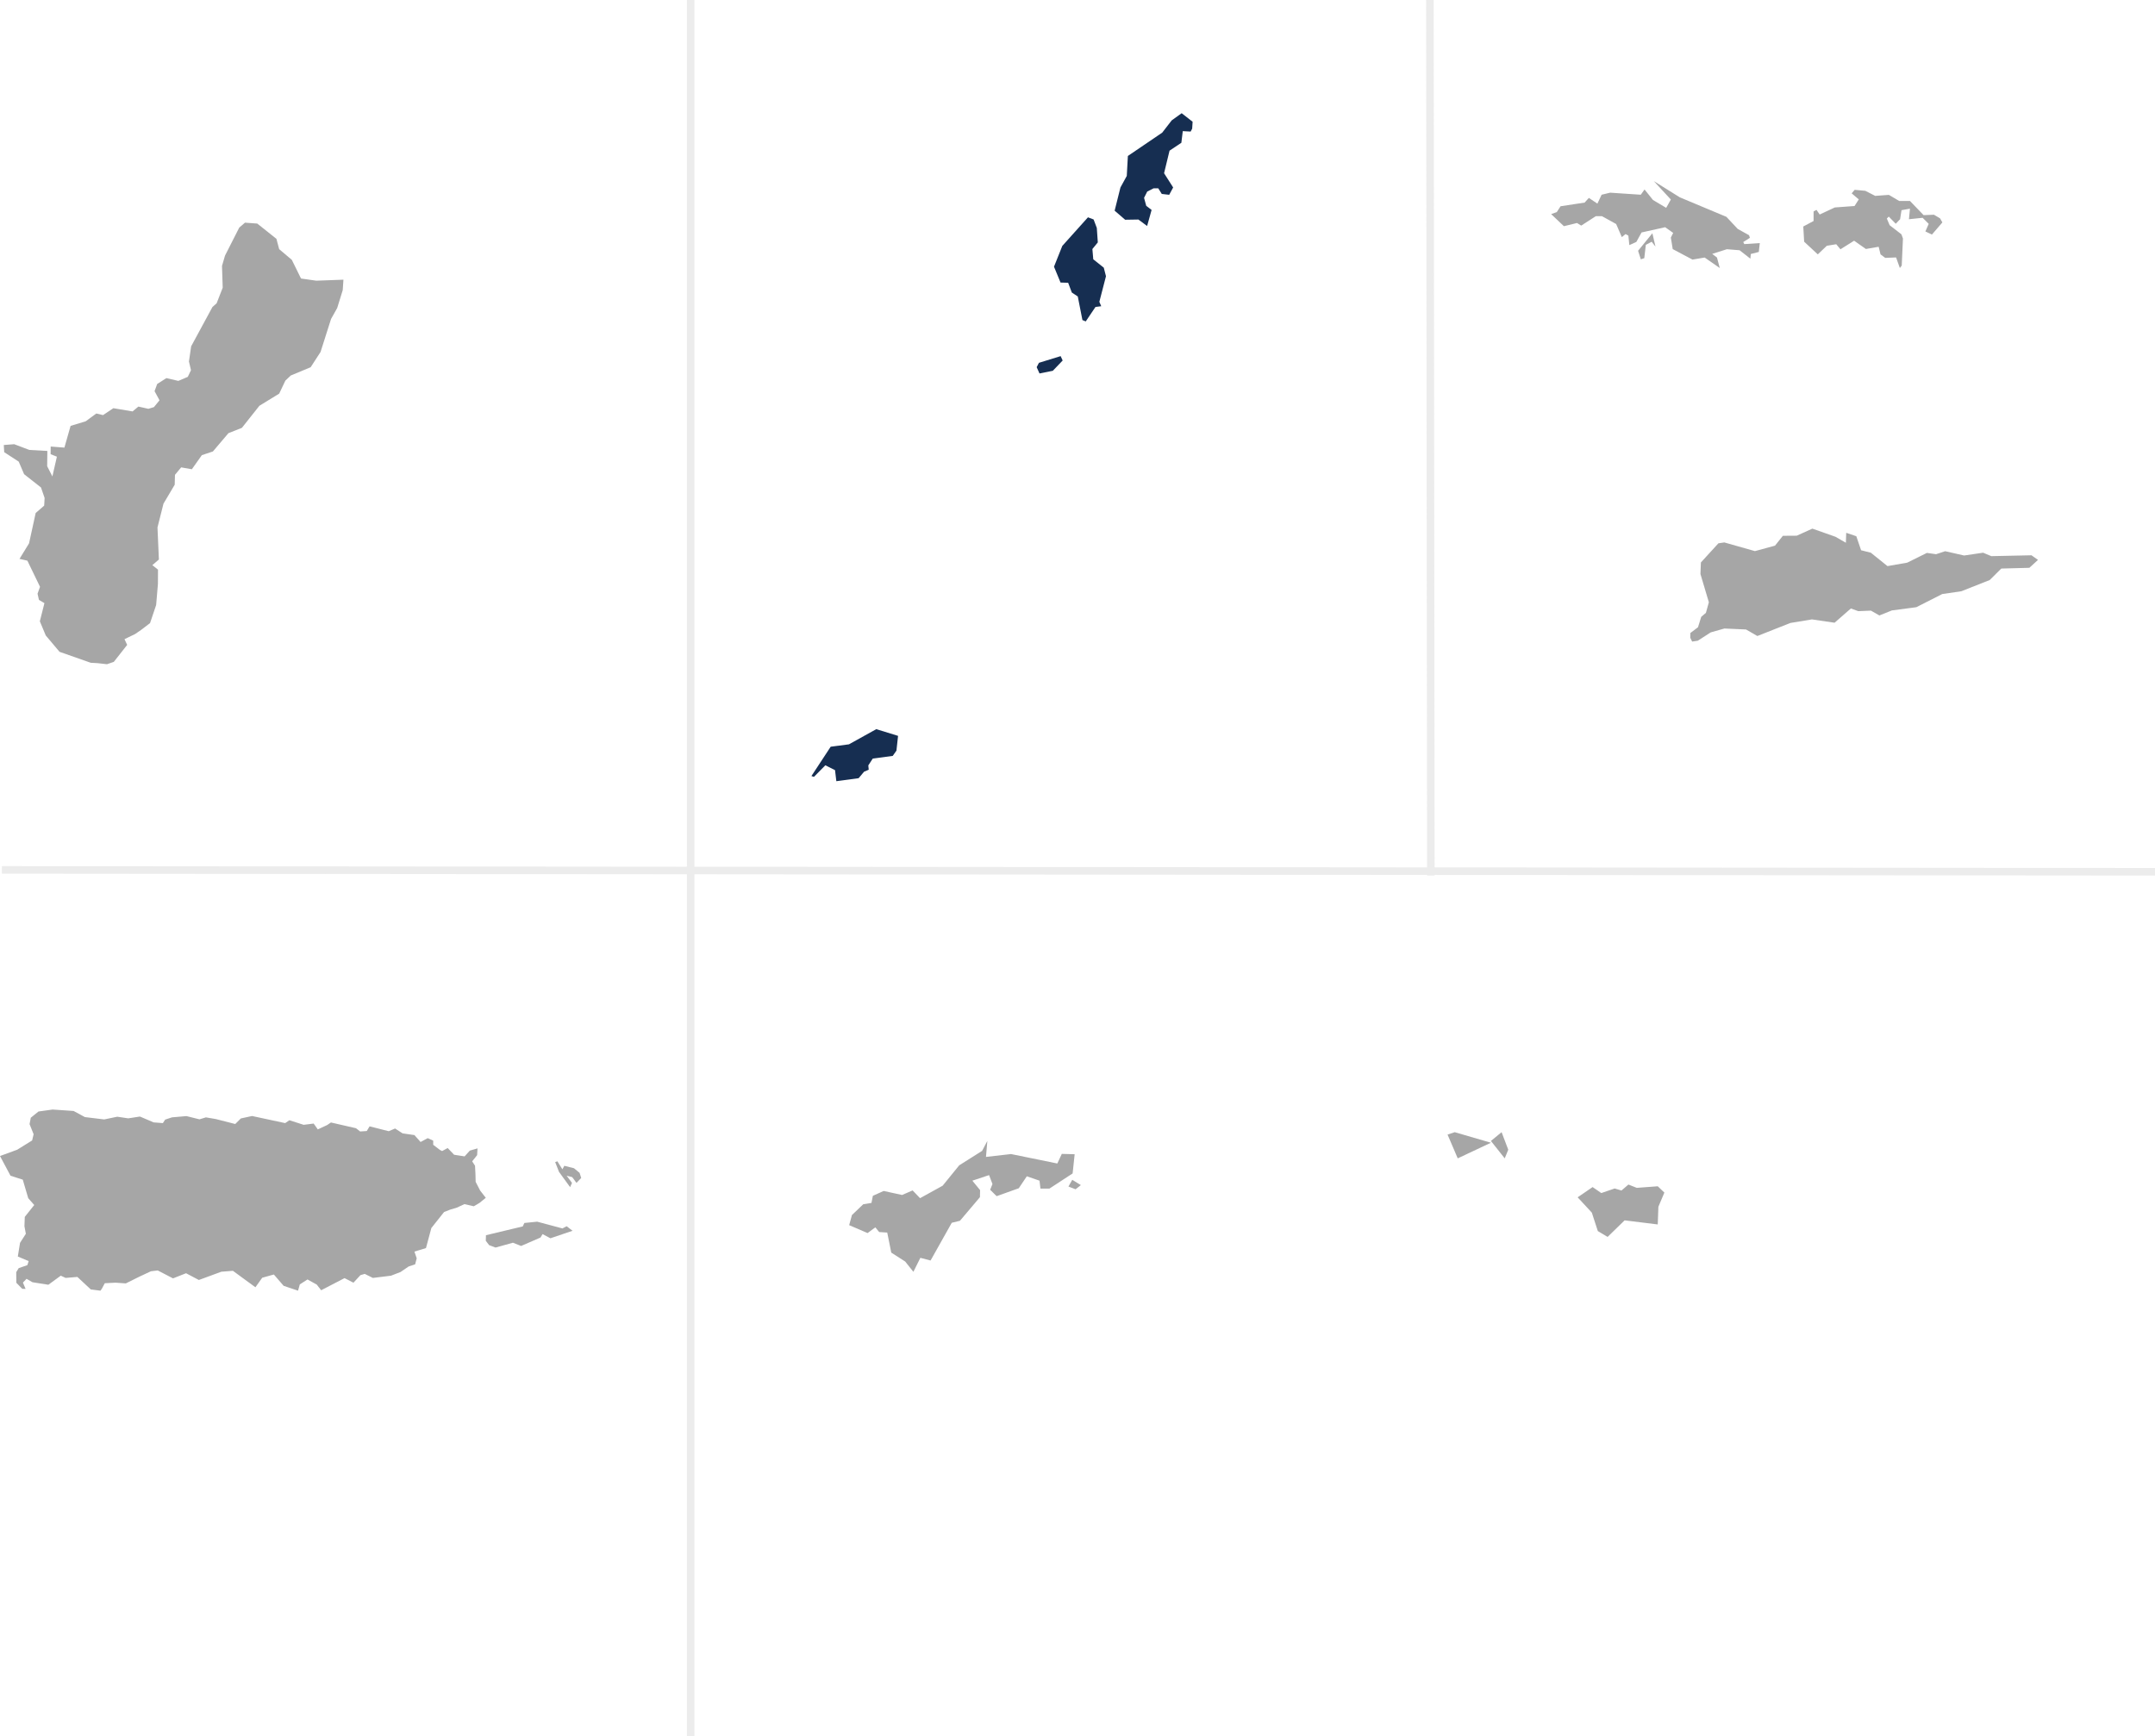 <svg width="571" height="460" xmlns="http://www.w3.org/2000/svg"><g fill="none" fill-rule="evenodd"><path d="m421.987 314.544 2.3 1.587 3.548-1.214 1.8.541 1.838-1.583 2.215.878 5.557-.419 1.755 1.67-1.587 3.762-.168 4.681-8.777-1.087-4.511 4.39-2.588-1.547-1.591-4.89-3.757-4.053 3.966-2.716Zm-26.944-12.219L397.87 300l1.767 4.65-.939 2.288-3.656-4.613ZM385.449 300l9.594 2.794-8.795 4.144-2.695-6.303 1.896-.635ZM284.11 312.622l2.28 1.401-1.393 1.105-1.898-.721 1.011-1.785Zm-44.266 21.653-3.691-2.366-1.067-5.31-2.133-.136-1.022-1.249-2.053 1.52-4.878-2.098.736-2.682 2.995-2.856 2.178-.355.366-1.88 2.87-1.288 4.877 1.064 2.79-1.205 1.968 2.055 5.985-3.303 4.387-5.398 6.074-3.838 1.388-2.637-.366 4.24 6.645-.757 12.26 2.502 1.186-2.546 3.406.092-.536 5.087-6.15 4.018h-2.378l-.246-2.1-3.365-1.16-2.129 3.167-5.864 2.1-1.723-1.696.616-1.516-.901-2.371-4.427 1.477 2.048 2.502-.04 1.87-5.293 6.253-2.174.534-5.614 9.998-2.704-.714-1.848 3.707-2.173-2.725ZM28.35 176l1.805-.619 3.538-4.498-.706-1.52 2.812-1.36 1.593-1.093 2.366-1.808 1.613-4.786.472-5.565.023-3.807-1.5-1.192 1.734-1.5-.375-8.491 1.59-6.306 2.976-5.02.068-2.618 1.642-1.976 2.832.5 2.648-3.737 2.93-.976 4.118-4.854 3.561-1.403 4.637-5.85 5.246-3.215 1.639-3.452 1.43-1.354 5.268-2.191 2.623-4.043 2.786-8.756 1.62-2.88 1.472-4.758L91 74.11l-7.19.264-4.051-.572-2.437-4.95-3.35-2.83-.726-2.735-5.08-4.048L64.911 59l-1.524 1.31-3.768 7.423-.798 2.737.187 5.76-1.614 4.139-1.101.973-5.646 10.424-.584 4.02.538 2.31-.844 1.76-2.505 1.07-3.161-.735-2.437 1.544-.704 1.906 1.313 2.426-1.476 1.808-1.473.45-2.648-.592-1.545 1.284-5.083-.855-2.74 1.831-1.78-.427-2.81 2.067-4.005 1.214-1.64 5.76-3.632-.285-.02 2.023 1.662.665-1.195 5.235-1.382-2.715.048-4.042-4.776-.264-4.005-1.523-2.763.215.115 1.906 3.841 2.496 1.43 3.333 4.474 3.52.958 2.784-.117 2.023-2.249 1.95-1.758 8.044-2.529 4.118 2.088.474 3.347 6.925-.656 1.83.375 1.643 1.45.857-1.215 4.804 1.57 3.763 3.65 4.328 8.269 2.905 1.756.096z" fill="#A6A6A6"/><path d="m230.18 203.962-.108-1.15 1.178-1.804 5.291-.712.986-1.397.428-3.913-5.771-1.778-7.242 4.02-4.837.632-5.105 7.773.669.217 3.02-3.067 2.564 1.286.35 2.931 5.904-.795 1.443-1.722 1.23-.52Zm51.388-108.438-.534-1.16-5.753 1.772-.6 1.157.757 1.668 3.522-.712 2.608-2.725Zm8.696-14.185 1.522-.2-.498-1.165 1.757-6.78-.583-2.27-2.785-2.214-.233-2.725 1.436-1.757-.265-3.833-.848-2.242-1.496-.569-6.8 7.577-2.198 5.507 1.732 4.2 2.019.056.97 2.582 1.581 1.05 1.228 6.245.88.368 2.581-3.83Zm17.565-29.95-.927-1.485h-1.246l-1.68.856-.84 1.66.578 2.116 1.419 1.09-1.186 4.257-2.318-1.715-3.507.056-2.781-2.4 1.536-6.15 1.68-3.06.29-5.288 9.099-6.181 2.52-3.256L313.101 30 316 32.26l-.117 1.83-.406.772-2.085-.112-.375 3.087-3.132 2.089-1.447 5.976 2.406 3.772-1.047 1.945-1.968-.23Z" fill="#162E51"/><path d="m13.936 294 5.564.379 2.99 1.62 5.12.622 3.46-.718 2.923.43 3.087-.477 3.623 1.548 2.453.192.61-.93 1.8-.594 3.834-.335 3.457.858 1.708-.523 2.64.453 5.123 1.31 1.493-1.478 2.97-.643 8.768 1.882 1.12-.762 3.788 1.216 2.643-.335 1.097 1.548 2.455-1.143 1.028-.69 6.641 1.525 1.097.855 1.753-.119.748-1.237 5.074 1.286 1.682-.715 1.987 1.288 3.134.452 1.634 1.833 1.893-1.022 1.453.666v1.097l1.776 1.356.582.309 1.476-.807 1.705 1.784 2.781.428 1.38-1.525 2.035-.593-.095 1.786-1.31 1.644.748 1.167.117 2.237.049 2.028 1.19 2.31 1.496 1.929-1.681 1.359-1.497.881-2.478-.573-2.01.928-1.753.527-1.636.643-3.369 4.239-1.425 5.312-3.06.931.608 1.784-.423 1.597-1.73.57-2.127 1.455-2.524.978-4.814.593-2.153-1.07-1.145.334-1.847 2-2.361-1.214-6.196 3.215-1.168-1.499-2.455-1.361-2.033 1.312L78.97 342l-3.812-1.286-2.595-3.002-3.084.858-1.801 2.525-5.962-4.36-3.06.238-5.965 2.193-3.389-1.789-3.458 1.359-4.045-2.098-1.8.215-2.969 1.385-3.694 1.833-2.733-.192-2.832.143-.768 1.43-.377.548-2.57-.334-3.554-3.311-3.11.261-1.284-.593-3.295 2.403-4.211-.666-1.565-.905-.96 1 .703 1.668-.888-.023-1.565-1.598-.025-2.81.656-1.07 2.29-.79.351-1.07-2.875-1.216.583-3.62 1.544-2.406-.376-2.001.094-2.476 2.503-3.145-1.59-1.81-1.448-4.908-3.251-1.048L0 306.316l4.56-1.67 3.951-2.453.397-1.644-1.074-2.691.326-1.69 2.033-1.647 3.743-.521Zm133.745 13.714 1.333 2.116.513-.924 2.566.65 1.476 1.221.431 1.354-1.25 1.304-1.13-1.52-1.476-.38 1.413 1.9-.491 1.136-2.957-4.065-1.005-2.576.577-.216Zm-5.346 16 6.697 1.792 1.108-.588 1.561 1.206-5.86 1.99-2.08-1.108-.544.91-5.137 2.236-2.169-.862-4.614 1.281-1.7-.641-.88-1.153.044-1.476 9.75-2.332.431-.912 3.393-.343Zm300.38-270.848-1.235 2.206-3.5-2.084-2.232-2.782-.998 1.391-8.113-.543-2.265.543-1.116 2.357-2.265-1.515-1.117 1.24-6.376.97-.998 1.541-1.5.54 3.378 3.205 3.474-.845 1.114.69 3.88-2.501h1.616l3.762 2.08 1.5 3.476.998-.815.736.417.262 2.512 1.856-.848 1.378-2.505 6.26-1.391 2.119 1.512-.618 1.237.5 3.05 5.233 2.78 3.23-.543 4 2.778-.736-2.778-1.267-.964 3.884-1.24 3.378.274 2.853 2.232.116-1.24 2.117-.542.263-2.357-4.114.276-.269-.55 1.766-1.114-.234-.694-3-1.663-2.995-3.203-12.345-5.169-6.88-4.287 4.5 4.866Zm47.915-1.63 1.883 1.6-1.124 1.751-5.232.384-4.002 1.868-.852-1.23-.765.414v2.535l-2.734 1.458.233 4.03 3.615 3.358 2.386-2.277 2.5-.41 1.118 1.343 3.618-2.277 3.119 2.192 3.384-.585.5 2.014 1.235.93 2.882-.117 1.002 2.802.497-.642.323-7.179-.407-1.108-3.121-2.42-.737-1.75.503-.528 1.854 1.896 1.15-1.197.377-2.392 2.238-.407-.269 2.799 3.625-.378 1.614 1.607-.881 2.01 1.735.82 2.764-3.211-.615-1.08-1.62-.963-2.738.115-3.615-3.761h-2.856l-2.731-1.61-3.621.266-2.62-1.344-2.824-.26-.79.934Zm-56.594 15.213.725 2.268.916-.307.41-3.528 1.545-.832 1.01 1.29-.819-3.529-3.787 4.638Zm42.037 75.5-3.676.025-2.082 2.612-5.32 1.445-8.116-2.3-1.558.229-4.642 5.079-.119 3.062 2.23 7.49-.79 2.807-1.235 1.05-.854 2.754-2.025 1.532-.029 1.247.5 1.019 1.496-.225 3.44-2.214 3.618-1.022 5.73.256 2.997 1.732 8.762-3.46 5.7-.94 5.996.88 4.322-3.773 1.967.71 3.353-.141 2.233 1.278 3.32-1.334 6.466-.852 6.878-3.49 5.057-.737 7.521-2.976 3.059-3.039 7.437-.197 2.291-2.097-1.73-1.222-10.644.228-2.172-.91-5.03.74-5.025-1.136-2.406.794-2.444-.343-5.205 2.581-5.227.914-4.408-3.55-2.585-.652-1.267-3.714-2.674-.908-.09 2.637-2.76-1.587-6.117-2.156-4.143 1.875Z" fill="#A6A6A6"/><path d="m1.5 230.5 568.5.5M183 459V1m196.125 230-.25-230" stroke="#D5D5D5" stroke-linecap="square" stroke-opacity=".448" stroke-width="2"/></g></svg>